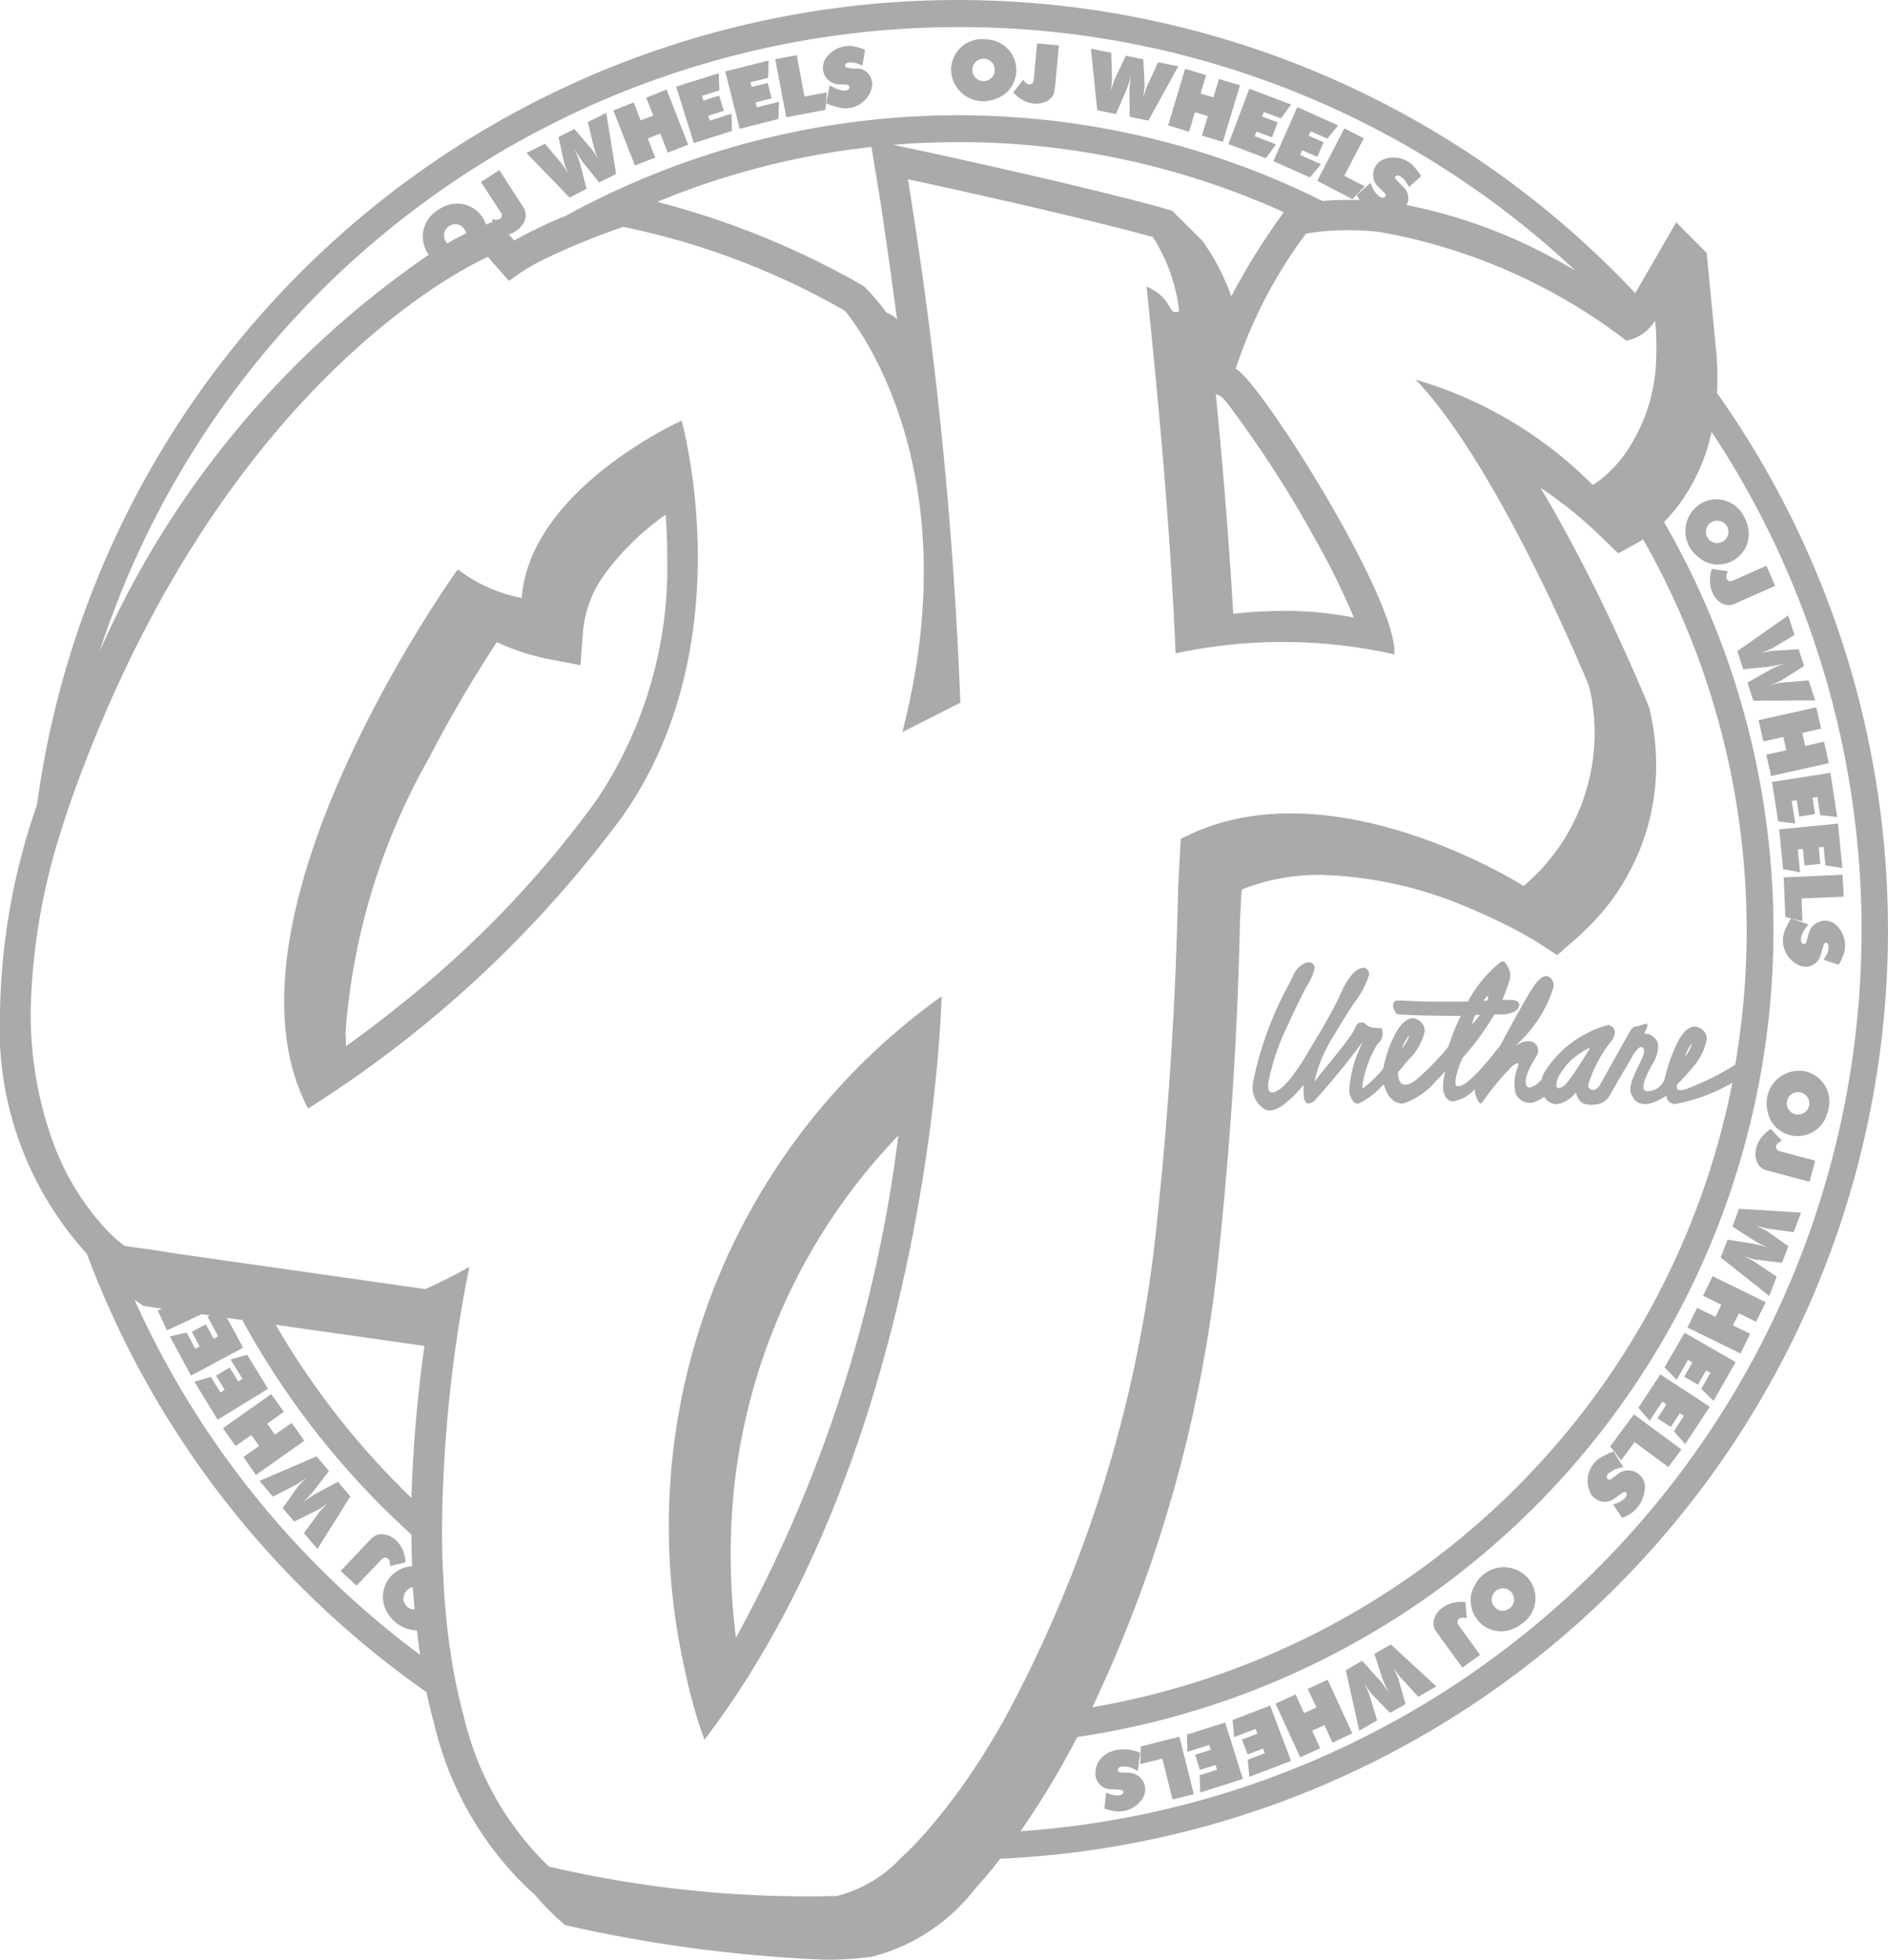 <svg viewBox="0 0 38.542 40" xmlns="http://www.w3.org/2000/svg"><g fill="#aaa"><path d="M35.051 8.021c.006-.1.008-.207.008-.315a5.887 5.887 0 0 0-.03-.6l-.189-1.943-.622-.625-.836 1.446A18.97 18.97 0 0 0 .755 16.429 13.456 13.456 0 0 0 0 20.654a6.832 6.832 0 0 0 1.772 4.936 19.068 19.068 0 0 0 6.934 8.948q.071.333.16.659a6.83 6.83 0 0 0 1.925 3.364l.121.108a5.585 5.585 0 0 0 .5.517l.123.108.158.036a29.286 29.286 0 0 0 5.127.67 7.042 7.042 0 0 0 .976-.059 3.888 3.888 0 0 0 2.107-1.385q.256-.282.516-.617A18.971 18.971 0 0 0 35.051 8.021zM19.571.553A18.364 18.364 0 0 1 32.15 5.514c-.137-.079-.283-.16-.435-.241a10.61 10.61 0 0 0-3-1.088.307.307 0 0 0-.055-.357l-.035-.028-.025-.031-.013-.014-.054-.055a.269.269 0 0 1-.047-.055c-.016-.022-.007-.053.029-.062s.144.031.229.2a.094.094 0 0 1 .018.036l.246-.221a.7.7 0 0 0-.093-.137.566.566 0 0 0-.636-.22.34.34 0 0 0-.137.578l.027.026.033.032.023.025c.04.034.049.045.054.058a.047.047 0 0 1-.036.072c-.027.009-.065 0-.117-.049a.6.6 0 0 1-.1-.135.893.893 0 0 1-.047-.117l-.279.249a.63.63 0 0 0 .055.1h-.244c-.17 0-.342.006-.514.023a16.666 16.666 0 0 0-15.442.3 8.852 8.852 0 0 0-1.058.507l-.111-.126c.282-.086.416-.351.311-.529-.02-.033-.04-.069-.062-.1l-.44-.683-.377.243.382.585.011.015.017.03a.083.083 0 0 1-.04.13.117.117 0 0 1-.077.006c-.019 0-.04-.006-.06-.01v.057l-.129.055a.624.624 0 0 0-.757-.405.792.792 0 0 0-.245.122.628.628 0 0 0-.167.9 19.193 19.193 0 0 0-6.721 8.1A18.445 18.445 0 0 1 19.571.553zm5.11 4.56-.13-.193-.625-.62-.226-.066c-1.888-.515-5.031-1.185-5.037-1.187l-.428-.091q.659-.055 1.332-.055a16.038 16.038 0 0 1 6.64 1.43l-.051.072c-.006.009-.328.447-.679 1.034-.112.193-.23.4-.342.612a4.544 4.544 0 0 0-.454-.936zm2.156 5.872a15.546 15.546 0 0 1 .738 1.473c.022.049.045.1.063.148a7.228 7.228 0 0 0-1.426-.137 9.924 9.924 0 0 0-1.036.059c-.09-1.523-.212-3.007-.356-4.482l.106.043a2.393 2.393 0 0 1 .2.236 22.909 22.909 0 0 1 1.711 2.66zM17.79 3l.125.762s.01.051.026.149c.055.346.2 1.328.372 2.61l-.057-.056-.068-.041a.9.9 0 0 1-.1-.053 4.043 4.043 0 0 0-.4-.473l-.057-.058-.069-.04a16.89 16.89 0 0 0-4.145-1.679A15.97 15.97 0 0 1 17.79 3zM9.111 4.943a.216.216 0 0 1-.039-.077.23.23 0 0 1 .172-.283.221.221 0 0 1 .233.09.238.238 0 0 1 .039.076v.013c-.1.047-.228.116-.385.207a.186.186 0 0 1-.02-.026zM2.745 26.528a.743.743 0 0 0 .061.043l.121.085.38.054-.086.04.188.405.708-.33.187.027-.072.015.222.41-.092.049-.16-.294-.285.152.158.3-.089.047-.176-.331-.342.079.432.8 1.063-.571-.329-.608.312.044a16.716 16.716 0 0 0 3.454 4.38c0 .214.006.43.015.646a.607.607 0 0 0-.251.065.624.624 0 0 0-.267.864.732.732 0 0 0 .176.211.692.692 0 0 0 .438.169c.019.168.041.335.066.5a18.488 18.488 0 0 1-5.832-7.251zM8.4 30.576a16.178 16.178 0 0 1-2.771-3.535l3.036.431a27.931 27.931 0 0 0-.265 3.104zm.06 2.277a.229.229 0 0 1-.2-.128.224.224 0 0 1 .032-.247.268.268 0 0 1 .065-.056.2.2 0 0 1 .069-.024l.038.455zm8.627 5.847a23.236 23.236 0 0 1-5.88-.6 6.2 6.2 0 0 1-1.734-3.045q-.1-.369-.177-.755a13.194 13.194 0 0 1-.2-1.43c-.016-.171-.029-.341-.038-.512s-.018-.32-.023-.479a17.9 17.9 0 0 1-.011-.731 28.351 28.351 0 0 1 .557-5.29 9.767 9.767 0 0 1-.9.454l-3.7-.527-.646-.092-.279-.04-.367-.052-.115-.017-.374-.06-.115-.016-.316-.045-.228-.033a2.749 2.749 0 0 1-.36-.322A5.219 5.219 0 0 1 1.1 23.36a7.613 7.613 0 0 1-.463-3.033 12.934 12.934 0 0 1 .618-3.394q.127-.411.286-.846C4.686 7.47 9.962 5.244 9.962 5.244l.085.1.345.391a4.226 4.226 0 0 1 .821-.493 14.379 14.379 0 0 1 1.511-.611 15.208 15.208 0 0 1 4.524 1.713s2.625 2.995 1.172 8.6l1.185-.6a87.238 87.238 0 0 0-1.047-10.535l-.025-.15s3.146.672 5 1.178a3.553 3.553 0 0 1 .538 1.509.1.1 0 0 1-.135 0c-.081-.054-.081-.29-.53-.5.255 2.469.483 4.907.593 7.49a10.408 10.408 0 0 1 4.466.021c.085-1.111-2.786-5.647-3.24-5.827a9.569 9.569 0 0 1 1.435-2.76c.116-.021.233-.036.349-.048a5.516 5.516 0 0 1 1.149.013A11.545 11.545 0 0 1 33.2 6.953a.88.88 0 0 0 .587-.409 5.29 5.29 0 0 1 .023.733 3.516 3.516 0 0 1-.687 2.055 2.729 2.729 0 0 1-.387.407 1.617 1.617 0 0 1-.222.16 8.426 8.426 0 0 0-3.614-2.15c1.722 1.8 3.539 6.256 3.539 6.256a4.086 4.086 0 0 1-1.335 4.079s-4-2.55-7-.958l-.054 1.012a79.532 79.532 0 0 1-.43 6.786 26.945 26.945 0 0 1-3.094 10.127c-.109.2-.22.385-.332.568a12.729 12.729 0 0 1-1.3 1.79 6.851 6.851 0 0 1-.5.514 2.7 2.7 0 0 1-1.307.777zm18.336-16.968a5.6 5.6 0 0 1-1.028.508.293.293 0 0 1-.079.013c-.089 0-.081-.031-.085-.077a.137.137 0 0 1 .007-.04c.036-.036.162-.162.288-.315a1.241 1.241 0 0 0 .314-.6.215.215 0 0 0-.058-.174.256.256 0 0 0-.191-.093c-.216.018-.346.3-.454.565a3.754 3.754 0 0 0-.157.512.377.377 0 0 1-.336.243c-.263.018.108-.582.108-.582s.185-.331.045-.486a.292.292 0 0 0-.234-.11.745.745 0 0 0 .05-.1s.033-.093.007-.1-.165.051-.227.056-.111.085-.111.085l-.636 1.134c-.12.148-.209.036-.209.036a.118.118 0 0 1-.014-.063 2.632 2.632 0 0 1 .47-.891.3.3 0 0 0 .072-.173.136.136 0 0 0-.063-.128.194.194 0 0 0-.059-.029h-.017a2.21 2.21 0 0 0-1.289.949.751.751 0 0 0-.056.119.353.353 0 0 0-.012.043.543.543 0 0 1-.213.159c-.1.022-.105-.067-.105-.067-.032-.173.132-.428.213-.567a.2.2 0 0 0-.027-.259c-.143-.125-.384.034-.409.051a2.645 2.645 0 0 0 .778-1.175.207.207 0 0 0-.054-.216c-.056-.04-.126-.088-.283.093s-.626 1.079-.747 1.29c-.818 1.07-.906.8-.906.8a.6.6 0 0 1 0-.119 1.688 1.688 0 0 1 .144-.432 5.773 5.773 0 0 0 .647-.886h.183a.683.683 0 0 0 .161-.031c.18-.056.164-.182.164-.182a.1.1 0 0 0-.06-.063.239.239 0 0 0-.1-.02.584.584 0 0 0-.1 0h-.088a3.276 3.276 0 0 0 .133-.351.34.34 0 0 0 .022-.221.6.6 0 0 0-.081-.171.076.076 0 0 0-.119-.022 2.666 2.666 0 0 0-.656.8h-.652c-.311 0-.594-.018-.625-.018a.124.124 0 0 1-.025 0 .957.957 0 0 0-.18 0s-.117.064.025.266l.011.009h.018c.025 0 .052 0 .081.007.3.021.922.027 1.2.027a4.869 4.869 0 0 0-.25.626 5.214 5.214 0 0 1-.659.677s-.37.312-.371-.158c.043-.038.1-.117.218-.252a1.192 1.192 0 0 0 .326-.567.246.246 0 0 0-.056-.179.265.265 0 0 0-.189-.1c-.211.012-.353.293-.463.552a2.978 2.978 0 0 0-.138.476 2.112 2.112 0 0 1-.411.4h-.006a.1.1 0 0 1-.007-.054 2.215 2.215 0 0 1 .307-.845.283.283 0 0 0 .107-.2.266.266 0 0 0-.009-.09l-.01-.034h-.033l-.086-.009a.287.287 0 0 1-.207-.069.118.118 0 0 0-.2.035.357.357 0 0 0-.027.059c-.135.258-.668.864-.818 1.071v-.012a2.94 2.94 0 0 1 .411-.956c.2-.343.393-.631.393-.631a1.78 1.78 0 0 0 .307-.576.139.139 0 0 0-.039-.113.12.12 0 0 0-.081-.033c-.142.011-.272.173-.359.326a2.971 2.971 0 0 0-.147.31c-.02.038-.256.5-.546.96a5.222 5.222 0 0 1-.43.663c-.15.181-.292.289-.373.286h-.02c-.045-.009-.07-.058-.063-.184a4.591 4.591 0 0 1 .4-1.19c.191-.425.373-.776.376-.776a1.249 1.249 0 0 0 .171-.382.116.116 0 0 0-.032-.09.129.129 0 0 0-.087-.036.389.389 0 0 0-.271.184 1.1 1.1 0 0 0-.094.19 7.147 7.147 0 0 0-.774 2.081.522.522 0 0 0 .262.558.171.171 0 0 0 .071.014c.11 0 .329-.076.7-.524v.193c.012.083.007.151.081.185a.062.062 0 0 0 .019 0 .19.19 0 0 0 .117-.049 16.5 16.5 0 0 0 .975-1.187h.009a2.408 2.408 0 0 0-.265.917.361.361 0 0 0 .1.3.123.123 0 0 0 .083.024 1.6 1.6 0 0 0 .484-.362l.036-.032c.036.14.136.395.389.392a1.5 1.5 0 0 0 .666-.449l.2-.212a1.166 1.166 0 0 0-.044.252c-.014.153.019.319.172.366a.137.137 0 0 0 .021 0 .777.777 0 0 0 .436-.234s.018-.031.018.026a.436.436 0 0 0 .083.222c.036.065.09-.027.09-.027a5.639 5.639 0 0 1 .548-.666.478.478 0 0 1 .12-.094c.076-.031.036.067.036.067a.849.849 0 0 0-.045.544.311.311 0 0 0 .36.183.833.833 0 0 0 .221-.116c.053.084.23.294.579-.01a.736.736 0 0 0 .072-.081.226.226 0 0 0 .011.047.288.288 0 0 0 .145.184s.377.113.532-.166c.162-.294.36-.611.479-.832.066-.1.157-.213.212-.126.09.151-.414.733-.229.967 0 0 .119.378.692-.005a.087.087 0 0 0 .009.036.17.17 0 0 0 .15.133.137.137 0 0 0 .028 0 3.681 3.681 0 0 0 1.164-.433A16.106 16.106 0 0 1 22.3 34.848a28.309 28.309 0 0 0 2.577-9.23c.26-2.465.393-4.714.436-6.828l.033-.632a4.248 4.248 0 0 1 1.633-.3 8.188 8.188 0 0 1 3.049.692c.419.176.769.351 1.008.481.121.068.215.12.276.158l.088.054.389.252.436-.381c.052-.051.155-.141.261-.253a4.651 4.651 0 0 0 1.324-3.236 5.061 5.061 0 0 0-.13-1.125l-.013-.054-.018-.047c-.005-.012-.461-1.136-1.142-2.5-.317-.625-.673-1.3-1.058-1.941a8.505 8.505 0 0 1 1.251 1.013l.335.324.407-.224c.013-.008.048-.028.1-.062a16.132 16.132 0 0 1 1.881 10.723zm-1.032-.158a.054.054 0 0 1 .009-.022 1.443 1.443 0 0 1 .083-.178.445.445 0 0 1 .038-.052c.007-.006.009-.009.014-.009v.007a.744.744 0 0 1-.144.254zm-2.218.27a2.3 2.3 0 0 1-.193.265c-.1.117-.188.1-.188.1a.125.125 0 0 1-.021-.081.5.5 0 0 1 .061-.177 1.611 1.611 0 0 1 .173-.241 1.528 1.528 0 0 1 .461-.331 9.646 9.646 0 0 1-.293.465zm-2.124-.936a1.025 1.025 0 0 1 .065-.188l.1-.007a1.57 1.57 0 0 1-.165.195zm.231-.481.074-.088s.032-.024.025.021a.261.261 0 0 1-.015.062zm-1.663.976a.177.177 0 0 0 .008-.025 1.089 1.089 0 0 1 .09-.172.19.19 0 0 1 .036-.05c.009-.009.011-.009.016-.009a.763.763 0 0 1-.15.253zm-7.782 15.975a17.757 17.757 0 0 0 1.157-1.923 16.648 16.648 0 0 0 11.977-24.8 3.439 3.439 0 0 0 .323-.378 3.91 3.91 0 0 0 .65-1.462 18.435 18.435 0 0 1-14.107 28.563z"/><path d="m11.976 3.854-.131-.5a1.937 1.937 0 0 0-.1-.268.352.352 0 0 0-.018-.04l.023.038.05.079c.055.085.083.128.107.157l.323.405.347-.173-.2-1.248-.377.187.126.527.031.1c.017.044.034.089.053.132a.533.533 0 0 0-.031-.051 1.2 1.2 0 0 0-.1-.156l-.354-.409-.324.162.117.528a1.4 1.4 0 0 0 .064.175l.023.055a.38.38 0 0 0-.032-.052 1.547 1.547 0 0 0-.1-.153l-.347-.416-.379.189.881.911zm1.4-.638-.152-.389.255-.102.153.392.416-.164-.44-1.125-.415.165.141.364-.255.101-.143-.367-.415.162.44 1.125zm1.566-.542-.009-.353-.445.141-.032-.099.322-.101-.098-.31-.321.101-.03-.096.356-.113-.013-.349-.869.273.361 1.151zm.949-.245.011-.351-.453.112-.025-.099.326-.083-.078-.315-.328.081-.025-.096.363-.09.007-.353-.884.222.295 1.172zm.959-.187.03-.357-.457.085-.159-.845-.439.083.226 1.185z"/><path d="M17.116 1.723a.21.21 0 0 1 .037 0h.079a.267.267 0 0 1 .08.014.05.05 0 0 1 .016.081c-.018.022-.055.035-.121.029a.5.5 0 0 1-.16-.048.977.977 0 0 1-.111-.058l-.07.369a1.224 1.224 0 0 0 .2.067.554.554 0 0 0 .73-.384.321.321 0 0 0-.268-.394h-.041l-.042.001h-.021l-.072-.009a.317.317 0 0 1-.071-.016c-.028-.007-.038-.038-.019-.068s.134-.064.307.017a.108.108 0 0 1 .036.017l.055-.324a.827.827 0 0 0-.16-.054.578.578 0 0 0-.637.22.342.342 0 0 0 .253.54zm3.215.292a.594.594 0 0 0 .356-.32.621.621 0 0 0-.322-.84A.783.783 0 0 0 20.1.8a.632.632 0 0 0-.685.612.659.659 0 0 0 .916.603zm-.462-.679a.231.231 0 0 1 .309-.117.228.228 0 0 1 .128.216.285.285 0 0 1-.017.085.228.228 0 0 1-.309.113.222.222 0 0 1-.13-.212.24.24 0 0 1 .019-.085zm.878.614a.689.689 0 0 0 .128.09c.3.168.624.038.652-.187l.015-.117.074-.809-.446-.041-.063.7v.021l-.006.031a.085.085 0 0 1-.111.081.151.151 0 0 1-.066-.045.451.451 0 0 1-.039-.045l-.2.259c.015.021.04.041.062.062zm2.034.379.206-.476a1.744 1.744 0 0 0 .09-.27c0-.015 0-.031.008-.045l-.006.045-.008.095a1.175 1.175 0 0 0-.014.188l.005.518.38.078.611-1.108-.412-.083-.227.492c-.005.013-.012.029-.033.094-.015.045-.03.09-.041.136 0-.019 0-.036.007-.059.016-.13.019-.166.019-.184l-.026-.54-.357-.072-.232.488a1.462 1.462 0 0 0-.057.178c-.007.017-.012.036-.018.056a.321.321 0 0 0 .009-.061c.011-.126.015-.166.015-.182l-.015-.54-.415-.083.13 1.257zm1.493.36.119-.4.263.081-.119.398.427.128.349-1.156-.429-.128-.113.376-.263-.079.112-.376-.427-.129-.346 1.155zm1.567.54.209-.283-.436-.167.036-.094.317.117.115-.304-.317-.119.036-.094.349.132.206-.285-.852-.32-.427 1.129zm.9.392.227-.27-.427-.189.043-.095.307.135.131-.297-.308-.135.042-.091.34.15.222-.27-.834-.373-.489 1.104zm.87.445.248-.264-.417-.213.398-.765-.398-.204-.551 1.072zm7.506 7.454a.623.623 0 0 0 .578-.694.717.717 0 0 0-.083-.262.63.63 0 0 0-.866-.3.661.661 0 0 0-.083 1.1.608.608 0 0 0 .454.156zm-.29-.65a.22.22 0 0 1 .121-.216.231.231 0 0 1 .083-.024.228.228 0 0 1 .253.213.226.226 0 0 1-.127.216.2.2 0 0 1-.081.025.226.226 0 0 1-.249-.214zm1.412 1.088-.18-.409-.64.283-.019.01-.033.011a.083.083 0 0 1-.122-.057c-.007-.017-.007-.035.005-.081l.022-.055-.324-.048a.783.783 0 0 0-.027.086.893.893 0 0 0-.013.155c0 .348.268.565.481.481.034-.016.074-.029.106-.047zm.684 1.93-.538.045a.8.8 0 0 0-.1.016c-.048.011-.095.02-.14.033a.408.408 0 0 1 .054-.022 1.088 1.088 0 0 0 .169-.076l.461-.288-.11-.344-.54.033c-.016 0-.052.007-.185.036a.456.456 0 0 1-.056.014.178.178 0 0 0 .062-.023c.117-.049.153-.067.169-.074l.463-.276-.128-.4-1.037.728.12.371.513-.051a2.344 2.344 0 0 0 .281-.057l.044-.011-.042.016-.088.038a1.193 1.193 0 0 0-.171.081l-.452.257.121.368 1.262-.006zm.315 1.25-.387.088-.059-.267.385-.086-.099-.436-1.176.262.094.435.41-.09.06.27-.409.09.099.436 1.176-.263zm-.589 1.673-.072-.463.101-.014.052.334.321-.052-.049-.333.098-.016.057.371.348.039-.139-.903-1.192.187.126.805zm-.248.929.346.065-.047-.467.104-.01.034.338.321-.032-.031-.337.101-.009.035.374.347.057-.09-.908-1.201.117zm.045.978.349.086-.018-.466.861-.035-.023-.448-1.202.054z"/><path d="M37.492 18.889a.341.341 0 0 0-.569.169.167.167 0 0 0-.011.034l-.012.045-.008.033c-.014.05-.016.065-.025.074a.047.047 0 0 1-.082 0c-.019-.018-.026-.059-.015-.124a.583.583 0 0 1 .072-.15c.025-.036.05-.068.076-.1l-.352-.123a.847.847 0 0 0-.1.182.554.554 0 0 0 .27.778.318.318 0 0 0 .43-.207l.011-.04.014-.036v-.018l.024-.072a.3.3 0 0 1 .023-.068c.014-.027.043-.031.07-.008s.045.143-.061.3a.315.315 0 0 1-.022.033l.31.1a.58.58 0 0 0 .074-.147.571.571 0 0 0-.117-.655zm-.654 2.977a.661.661 0 0 0-.756.806.6.6 0 0 0 .256.405.627.627 0 0 0 .886-.176.754.754 0 0 0 .1-.257.628.628 0 0 0-.486-.778zm.056.787a.232.232 0 0 1-.234.093.248.248 0 0 1-.079-.032.232.232 0 0 1-.063-.326.226.226 0 0 1 .232-.09.235.235 0 0 1 .081.031.227.227 0 0 1 .063.324zm-.535.853-.032-.012a.085.085 0 0 1-.061-.123c.007-.016.018-.029.054-.056a.365.365 0 0 1 .054-.032l-.225-.241-.072.052a.97.97 0 0 0-.11.112c-.218.271-.144.608.074.675.041.011.077.023.115.032l.785.209.114-.432-.678-.18zm-.992 1.531.434.279a1.717 1.717 0 0 0 .254.133c.013.007.027.011.041.018l-.041-.014-.092-.025a1.337 1.337 0 0 0-.187-.044l-.51-.081-.14.364.992.785.15-.394-.447-.3c-.011-.009-.027-.017-.085-.051-.043-.018-.088-.041-.131-.061a.384.384 0 0 0 .059.016 1.185 1.185 0 0 0 .175.049l.54.063.13-.337-.443-.313c-.015-.007-.045-.027-.166-.083l-.052-.027a.333.333 0 0 0 .056.018c.124.034.162.043.178.045l.533.074.153-.4-1.268-.078zm-.601 1.412.374.182-.119.248-.376-.184-.198.402 1.084.53.198-.402-.353-.173.124-.245.35.173.196-.4-1.084-.531zm-.786 1.462.247.252.232-.405.089.052-.166.292.281.162.166-.292.088.051-.187.324.25.248.452-.792-1.043-.6zm-.534.823.23.268.258-.392.086.056-.185.284.273.177.184-.281.083.054-.204.315.231.261.502-.762-1.01-.661zm-.575.789.22.285.279-.372.688.51.268-.36-.972-.717z"/><path d="m33.028 30.087-.028.021-.036.027-.029.02a.232.232 0 0 1-.068.045c-.031.011-.061-.009-.065-.049s.016-.064.07-.1a.482.482 0 0 1 .146-.077.871.871 0 0 1 .121-.026l-.2-.32a.945.945 0 0 0-.186.084.554.554 0 0 0-.277.777.325.325 0 0 0 .468.107l.031-.023.034-.022.016-.014.06-.041a.261.261 0 0 1 .061-.038.043.043 0 0 1 .061.038c.009.05-.054.138-.237.2a.157.157 0 0 1-.04.009l.183.277a.676.676 0 0 0 .467-.663.342.342 0 0 0-.552-.232zM30.1 32.37a.6.6 0 0 0-.051.475.618.618 0 0 0 .8.418.768.768 0 0 0 .238-.135.626.626 0 0 0 .113-.908.662.662 0 0 0-1.1.15zm.643.5a.226.226 0 0 1-.238-.075.249.249 0 0 1-.043-.076.229.229 0 0 1 .155-.288.223.223 0 0 1 .241.073.263.263 0 0 1 .04.076.224.224 0 0 1-.155.285zm-.953.321-.018-.027a.086.086 0 0 1 .032-.135c.013-.009.031-.009.076-.009a.249.249 0 0 1 .06.009l-.022-.328c-.029 0-.058-.005-.088-.005a.722.722 0 0 0-.155.018c-.339.072-.494.383-.369.569.026.034.045.067.07.1l.477.656.362-.26-.411-.567zm-1.733.566.159.491a1.911 1.911 0 0 0 .115.26.155.155 0 0 0 .02.041l-.027-.036-.054-.079a1.3 1.3 0 0 0-.117-.15l-.346-.385-.333.194.274 1.234.364-.211-.155-.517c-.007-.014-.013-.032-.038-.093-.018-.043-.041-.088-.06-.128a.363.363 0 0 0 .033.047c.074.11.1.138.106.151l.38.387.315-.18-.149-.522a1.776 1.776 0 0 0-.074-.168c-.009-.021-.018-.036-.027-.054.014.015.023.033.036.049a1.209 1.209 0 0 0 .108.146l.366.4.369-.212-.929-.856zm-1.361.716.178.377-.252.118-.174-.383-.409.189.504 1.097.407-.186-.164-.358.251-.115.165.358.404-.189-.503-1.095zm-1.532.634.03.35.436-.166.038.097-.314.119.114.303.315-.119.036.095-.346.133.031.348.852-.324-.427-1.129zm-.933.297.01.353.445-.14.034.099-.322.101.096.31.319-.1.032.096-.355.111.013.352.87-.274-.362-1.151zm-.944.245-.01.359.451-.112.208.834.435-.108-.295-1.173z"/><path d="M23.049 36.186a.108.108 0 0 0-.036 0l-.045-.005h-.035a.233.233 0 0 1-.08-.009.05.05 0 0 1-.021-.079c.017-.024.053-.038.119-.038a.554.554 0 0 1 .164.036 1.17 1.17 0 0 1 .112.056l.047-.371a.95.95 0 0 0-.2-.058c-.4-.063-.685.153-.707.427a.319.319 0 0 0 .292.376h.099l.074.009a.273.273 0 0 1 .071.009.041.041 0 0 1 .021.065c-.026.045-.128.075-.306 0l-.038-.013-.035.323a.643.643 0 0 0 .161.045.576.576 0 0 0 .622-.256.339.339 0 0 0-.279-.517zM7.937 31.832a.169.169 0 0 1 .024.077.284.284 0 0 1 0 .059l.318-.079a.622.622 0 0 0-.009-.089.79.79 0 0 0-.044-.153c-.133-.319-.467-.414-.627-.256a1.114 1.114 0 0 0-.085.083l-.56.592.326.3.483-.508.012-.013.024-.023a.086.086 0 0 1 .138.01zM6.9 30.245l-.456.245a2.079 2.079 0 0 0-.236.16l-.034.027.031-.032.066-.067a1.414 1.414 0 0 0 .128-.142l.317-.409-.253-.3-1.165.5.274.322.48-.248.085-.054c.039-.027.079-.054.116-.083-.014.016-.026.027-.041.042a2.899 2.899 0 0 0-.128.133l-.313.443.235.275.486-.239a1.508 1.508 0 0 0 .152-.1c.017-.014.032-.023.049-.036a.231.231 0 0 0-.043.045c-.089.09-.116.119-.125.13l-.321.436.276.324.672-1.072zm-.946-1.201-.341.239-.159-.223.341-.241-.258-.364-.986.697.259.365.32-.226.159.223-.32.227.257.365.986-.698zm-.908-1.389-.339.094.244.396-.088.054-.176-.286-.277.169.177.288-.087.053-.195-.319-.337.099.476.776 1.029-.632zm8.868-19.069s-3.1 1.394-3.263 3.62a3.127 3.127 0 0 1-1.306-.584s-5.113 7.094-3.056 11.005a23.658 23.658 0 0 0 6.435-5.987c2.469-3.535 1.19-8.054 1.19-8.054zm-1.7 7.695a21.285 21.285 0 0 1-4.061 4.245c-.4.324-.773.6-1.09.83 0-.1-.009-.191-.009-.288a13.325 13.325 0 0 1 1.7-5.588c.431-.836.865-1.556 1.189-2.066.072-.113.139-.214.2-.307a4.312 4.312 0 0 0 .439.178 4.767 4.767 0 0 0 .579.16l.689.133.052-.7a2.352 2.352 0 0 1 .466-1.19 5.361 5.361 0 0 1 1.22-1.182c.021.267.033.558.033.865a8.545 8.545 0 0 1-1.409 4.91zm1.766 17.802c.051.242.1.456.154.641a7.956 7.956 0 0 0 .248.788 19.018 19.018 0 0 0 .74-1.054c3.935-6.054 4.1-14.121 4.1-14.121a13.29 13.29 0 0 0-5.242 13.746zm1.043-.654a13.516 13.516 0 0 1-.106-1.677 12.27 12.27 0 0 1 3.422-8.575 28.624 28.624 0 0 1-3.316 10.252z"/></g></svg>